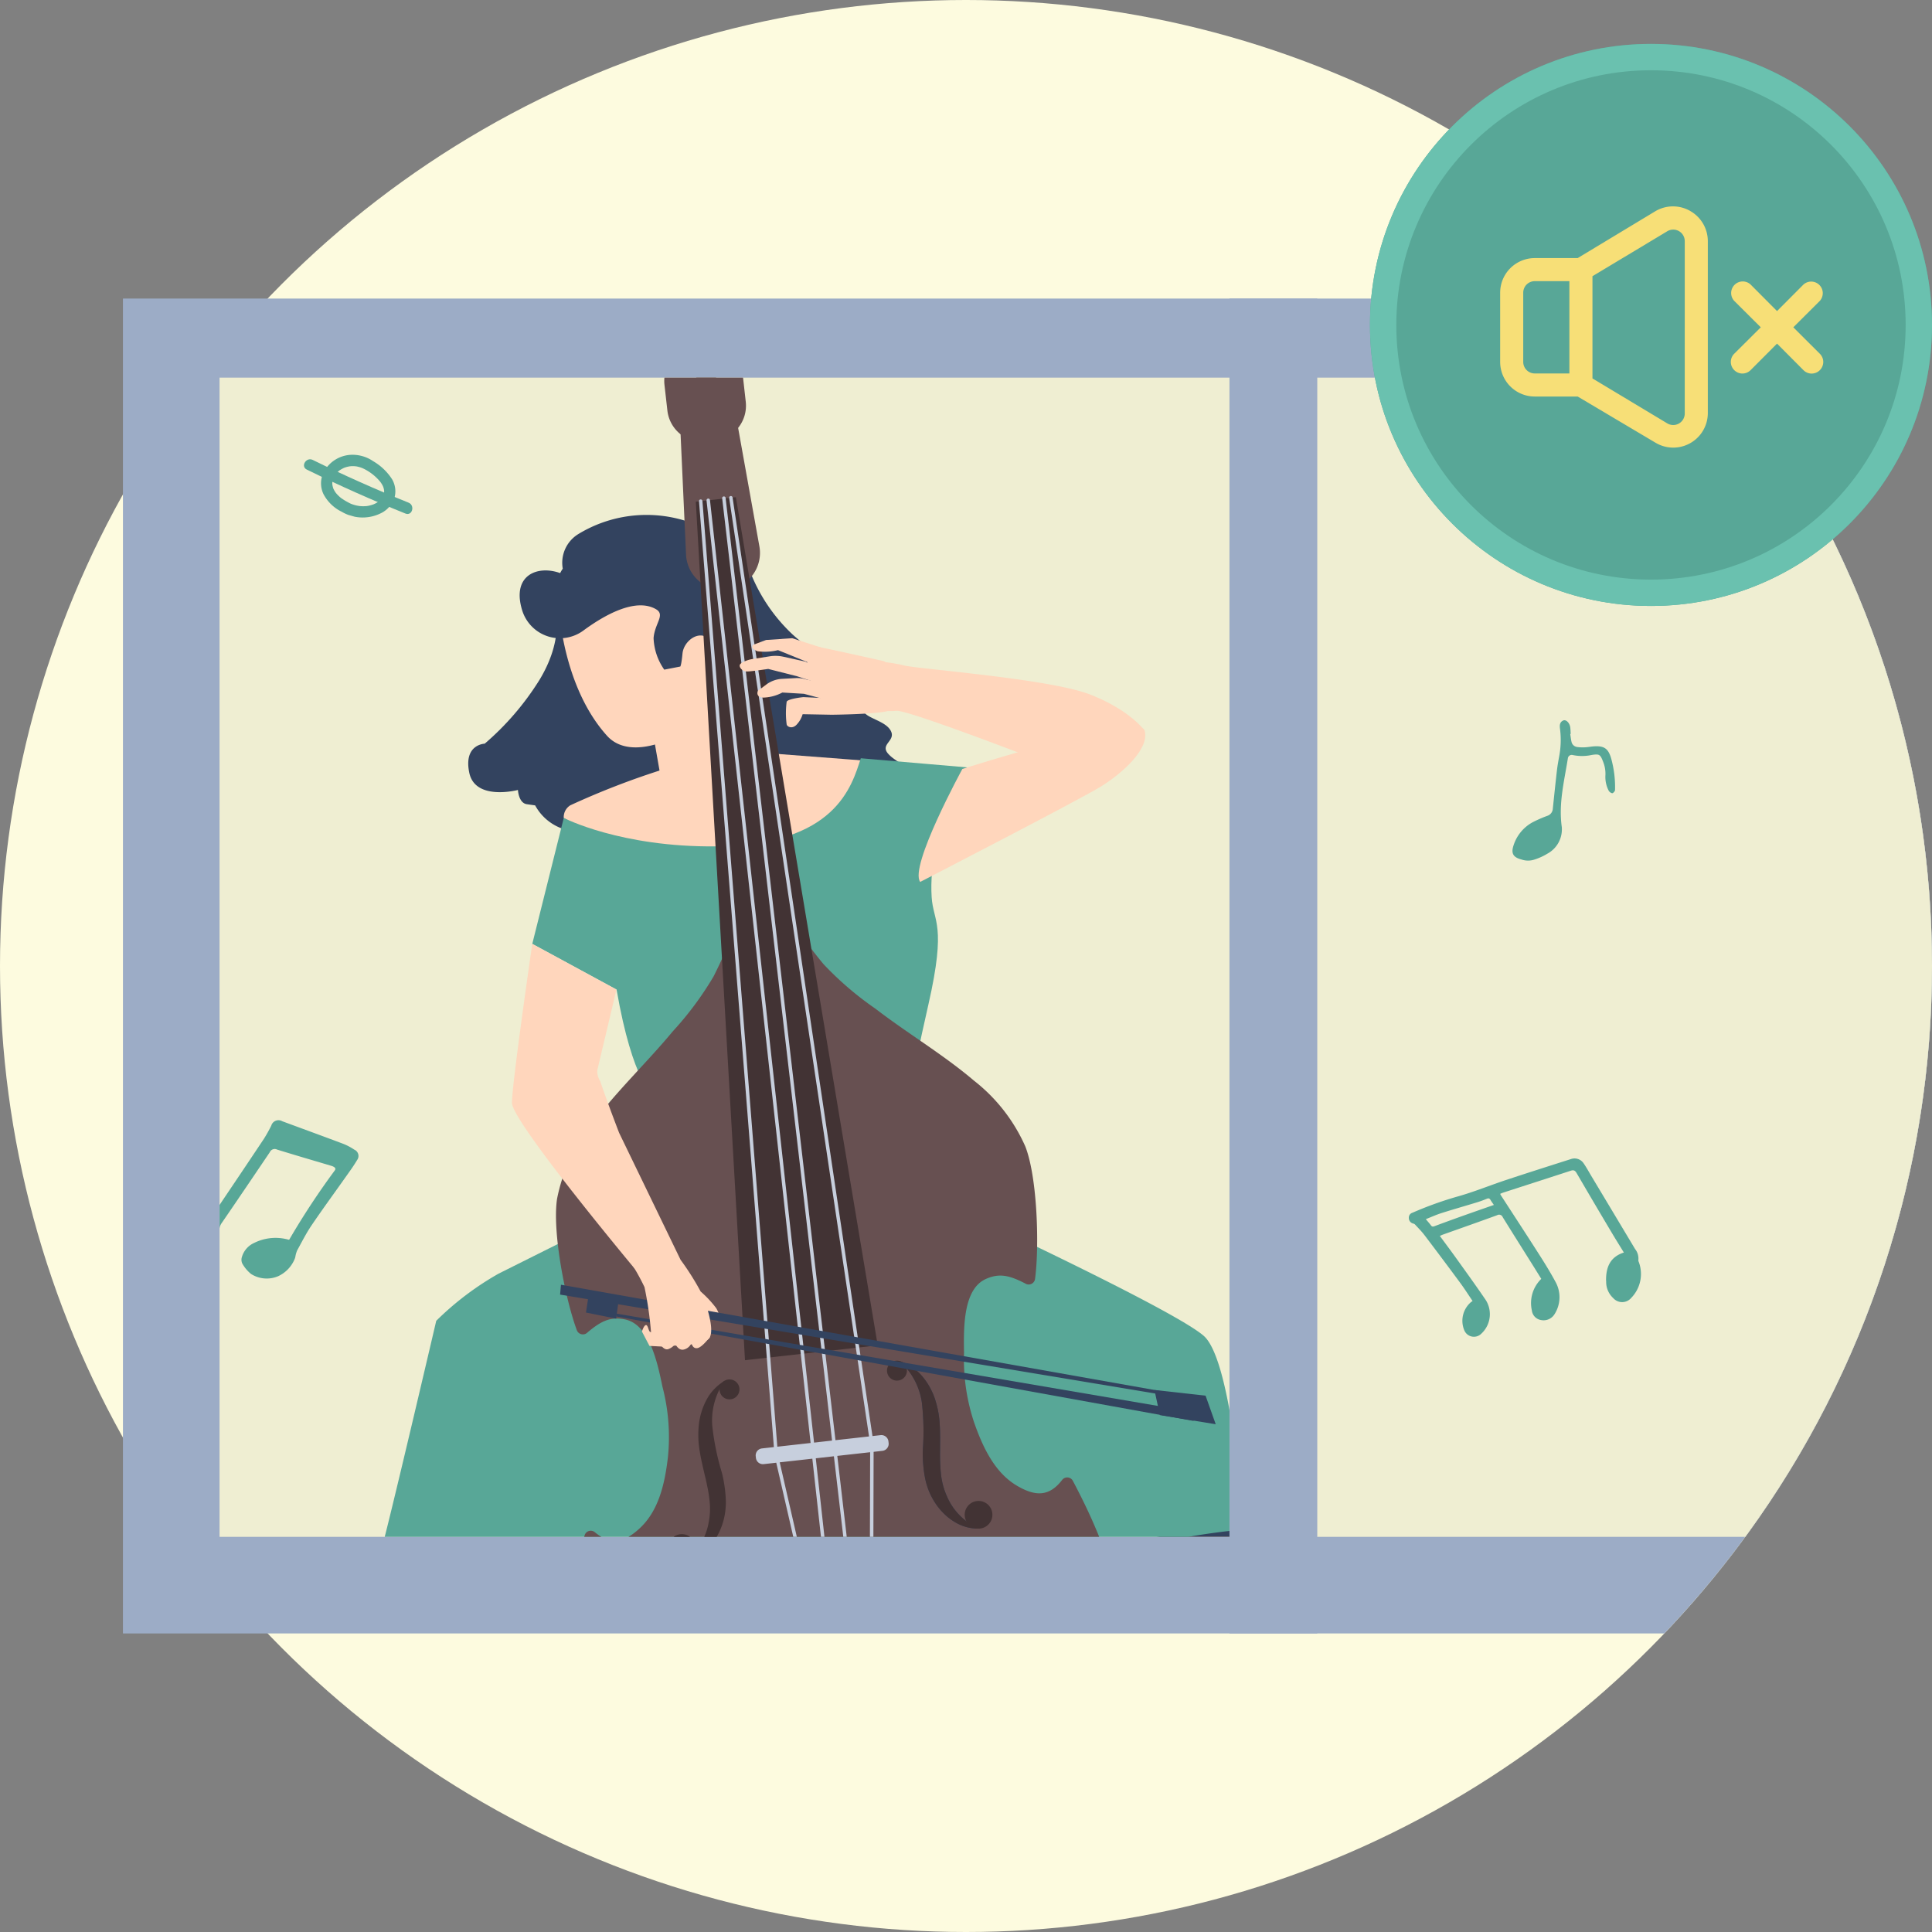 <svg xmlns="http://www.w3.org/2000/svg" xmlns:xlink="http://www.w3.org/1999/xlink" width="220" height="220" viewBox="0 0 220 220">
  <rect x="0" y="0" width="220" height="220" fill="#808080" stroke="none"/>
  <defs>
    <clipPath id="clip-path">
      <rect id="長方形_93191" data-name="長方形 93191" width="220" height="220" transform="translate(25.904 -0.602)" fill="#e4e4e4"/>
    </clipPath>
    <clipPath id="clip-path-2">
      <path id="パス_12284" data-name="パス 12284" d="M110,0a110,110,0,0,1,0,220H0V0Z" transform="translate(24.904 -1.602)" fill="#e4e4e4"/>
    </clipPath>
    <clipPath id="clip-path-3">
      <rect id="長方形_93233" data-name="長方形 93233" width="240" height="132" transform="translate(0 159.113)" fill="none"/>
    </clipPath>
    <clipPath id="clip-path-4">
      <rect id="長方形_93237" data-name="長方形 93237" width="13.261" height="6.872" fill="#58a797"/>
    </clipPath>
  </defs>
  <g id="img" transform="translate(-25.904 0.602)" clip-path="url(#clip-path)">
    <circle id="楕円形_118" data-name="楕円形 118" cx="110" cy="110" r="110" transform="translate(25.904 -0.602)" fill="#fdfbdf"/>
    <g id="グループ_22" data-name="グループ 22" transform="translate(1 1)" clip-path="url(#clip-path-2)">
      <g id="グループ_41520" data-name="グループ 41520" transform="translate(49.904 -117.715)">
        <rect id="長方形_93235" data-name="長方形 93235" width="260" height="152" transform="translate(-11 150.113)" fill="#9cacc6"/>
        <rect id="長方形_93234" data-name="長方形 93234" width="240" height="132" transform="translate(0 159.113)" fill="#efeed2"/>
        <g id="グループ_41518" data-name="グループ 41518" clip-path="url(#clip-path-3)">
          <path id="パス_12289" data-name="パス 12289" d="M20.7,14.351c-.014.081-.029.162-.042.243a2.488,2.488,0,0,0,.45,1.866,1.354,1.354,0,0,0,2.024.373,3.9,3.9,0,0,0,1.622-3.843.439.439,0,0,1-.012-.207,1.743,1.743,0,0,0-.122-1.329Q22.967,6.888,21.31,2.326c-.191-.529-.359-1.068-.586-1.581A1.243,1.243,0,0,0,19.386.01c-2.57.3-5.141.6-7.707.93-1.9.245-3.795.627-5.7.785A40.63,40.63,0,0,0,.53,2.562a.577.577,0,0,0-.52.492.646.646,0,0,0,.358.732.453.453,0,0,1,.184.144c.282.459.588.908.825,1.389q1.5,3.046,2.957,6.111c.355.748.658,1.521.994,2.306-.066.029-.129.053-.19.082a2.8,2.8,0,0,0-1.375,3.007,1.186,1.186,0,0,0,1.846.743,3.016,3.016,0,0,0,1.123-3.86C5.99,11.986,5.2,10.284,4.417,8.578c-.428-.935-.878-1.86-1.336-2.827.141-.032.25-.063.361-.08,2.164-.328,4.331-.645,6.492-.991a.441.441,0,0,1,.583.34c.765,2.018,1.549,4.029,2.325,6.042.218.566.432,1.135.645,1.693a3.84,3.84,0,0,0-1.739,3.33,1.247,1.247,0,0,0,.791,1.256,1.467,1.467,0,0,0,1.682-.372,3.589,3.589,0,0,0,.811-3.507c-.378-1.219-.831-2.416-1.3-3.6-.976-2.475-1.984-4.938-2.976-7.407a.289.289,0,0,1,.005-.106c.132-.024.258-.054.384-.069,2.662-.323,5.324-.64,7.984-.973.346-.043.491.063.606.391q1.321,3.786,2.68,7.56c.276.771.573,1.535.876,2.346-1.658.195-2.331,1.285-2.6,2.75M6.051,4.011q-1.682.256-3.362.535c-.172.029-.283.014-.366-.159-.126-.261-.276-.509-.444-.815.646-.119,1.258-.267,1.879-.339,1.382-.161,2.77-.278,4.154-.424A11.758,11.758,0,0,0,9.125,2.62c.217-.046.328,0,.4.209.064.185.152.362.268.632-1.288.189-2.516.364-3.74.55" transform="translate(134.835 251.793) rotate(-11)" fill="#58a797"/>
          <path id="パス_12287" data-name="パス 12287" d="M11.94,91.92c-.085.054-.172.1-.256.16a5.458,5.458,0,0,0-2.2,2.93,2.523,2.523,0,0,0,.165,2.048,1.048,1.048,0,0,0,.551.52,4.121,4.121,0,0,0,1.584.121,3.328,3.328,0,0,0,2.328-2.033,3.718,3.718,0,0,0-.139-2.811,1,1,0,0,0-.122-.189,3.122,3.122,0,0,1-.345-.615c-.322-1.046-.687-2.086-.911-3.154-.458-2.181-.833-4.378-1.249-6.567-.147-.778-.279-1.562-.49-2.323a.78.78,0,0,0-1.076-.6,6.631,6.631,0,0,0-1.323.43c-2.238,1.059-4.465,2.143-6.7,3.218A.854.854,0,0,0,1.242,84.3a16.67,16.67,0,0,1,.5,1.662c.7,3.2,1.377,6.4,2.06,9.6.029.132.04.268.055.38-.518.191-1.012.341-1.481.551a3.708,3.708,0,0,0-2.238,4.4,2.026,2.026,0,0,0,2.993,1.352A5.838,5.838,0,0,0,5.9,98.486a2.3,2.3,0,0,0-.418-1.931,1.362,1.362,0,0,1-.195-.519c-.54-2.665-1.421-6.847-1.984-9.507a.61.61,0,0,1,.367-.81c1.839-1.008,3.662-2.049,5.489-3.08.226-.127.7-.408.777.006a86.432,86.432,0,0,0,2.062,9.208c-.038.05-.043.063-.053.068" transform="matrix(0.695, 0.719, -0.719, 0.695, 65.641, 184.806)" fill="#58a797"/>
          <g id="グループ_41524" data-name="グループ 41524" transform="translate(10.375 166.366) rotate(16)">
            <g id="グループ_41523" data-name="グループ 41523" transform="translate(0 0)" clip-path="url(#clip-path-4)">
              <path id="パス_12290" data-name="パス 12290" d="M.466,4.676Q6.521,5.76,12.645,6.392c.825.085.819-1.205,0-1.29Q6.7,4.488.809,3.432C0,3.287-.351,4.53.466,4.676" transform="translate(0 -1.46)" fill="#58a797"/>
              <path id="パス_12291" data-name="パス 12291" d="M7.727,5.5a6.517,6.517,0,0,1-.666-.178,2.327,2.327,0,0,1-.467-.187,3.744,3.744,0,0,1-.424-.245c-.036-.024-.07-.049-.1-.074-.083-.058.111.1-.007-.005-.059-.053-.12-.1-.178-.159s-.105-.109-.156-.166c-.122-.134.033.063-.048-.059a3.714,3.714,0,0,1-.216-.381c.061.123.017.041-.008-.033s-.039-.126-.054-.19-.038-.273-.018-.06c-.006-.065-.013-.129-.015-.194s0-.13,0-.195c0-.035.023-.222.007-.108s.015-.076.022-.107c.015-.07.034-.14.056-.21s.041-.112.059-.169c.04-.127-.06.093-.011.025a.658.658,0,0,0,.042-.091,2.879,2.879,0,0,1,.206-.352c.015-.022.033-.045.047-.068.077-.122-.1.107,0,0,.037-.042.072-.086.109-.127a3.976,3.976,0,0,1,.32-.309c.112-.1-.092.059.057-.044.06-.041.12-.083.181-.121a4.05,4.05,0,0,1,.391-.207c-.161.077.033-.011.076-.027.064-.023.13-.044.2-.063s.15-.04.225-.056c.057-.012.276-.042.108-.023a3.725,3.725,0,0,1,.487-.025q.1,0,.2.01.077.006.153.015c-.115-.013-.029,0,.036.008a5.674,5.674,0,0,1,2.256.9l.092.066c-.1-.069-.019-.016,0,0,.067.056.134.113.2.173s.115.119.171.179c.022.023.041.049.061.073-.106-.122-.009-.011.01.017.041.061.081.123.117.187.017.032.1.206.061.113s.029.084.038.115c.022.07.035.142.052.213.034.14,0-.128,0,.042,0,.065.005.128,0,.194,0,.032-.025.223-.006.107s-.024.1-.034.143c-.017.064-.038.125-.058.187-.049.152.037-.056-.011.03-.07.126-.134.25-.214.371-.019.029-.041.056-.061.085.054-.077.053-.064,0,0s-.1.108-.145.159-.126.123-.192.181c-.022.019-.046.038-.068.058-.1.095.095-.064-.012.01a4.538,4.538,0,0,1-.43.273c-.077.042-.156.079-.235.117-.034.017-.141.056,0,0l-.137.052a4.05,4.05,0,0,1-.528.152c-.084.018-.168.032-.252.046.165-.029-.144.013-.192.015a4.261,4.261,0,0,1-.593,0l-.11-.01c-.181-.013.131.025-.05-.006-.113-.019-.225-.04-.336-.066a.645.645,0,1,0-.343,1.244A4.666,4.666,0,0,0,11.85,5.509a3.045,3.045,0,0,0,.838-1.917,2.735,2.735,0,0,0-.859-2.008A6.381,6.381,0,0,0,9.207.214,4.165,4.165,0,0,0,6.783.149,3.7,3.7,0,0,0,4.1,3.178a2.859,2.859,0,0,0,.688,2.184,4.643,4.643,0,0,0,2.6,1.38.661.661,0,0,0,.793-.451A.652.652,0,0,0,7.727,5.5" transform="translate(-1.74 0)" fill="#58a797"/>
            </g>
          </g>
          <path id="パス_12288" data-name="パス 12288" d="M403.982,1.652c0,.3-.02.607.005.908a.749.749,0,0,0,.534.679,4.513,4.513,0,0,0,.892.177c.364.039.735.02,1.1.059,1.079.117,1.487.511,1.633,1.628a12.122,12.122,0,0,1-.125,3.656c-.022.128-.262.323-.372.305a.606.606,0,0,1-.356-.363,3.382,3.382,0,0,1-.081-1.812,3.665,3.665,0,0,0-.01-1.453c-.2-.939-.261-1.034-1.168-1.04a5.154,5.154,0,0,1-2.156-.333.44.44,0,0,0-.594.282c-.809,2.49-1.864,4.916-1.908,7.6a3.147,3.147,0,0,1-2.1,2.765,6.7,6.7,0,0,1-1.586.435,2.28,2.28,0,0,1-1.421-.24c-.887-.387-1.1-.861-.647-1.731a4.572,4.572,0,0,1,2.551-2.259,14.685,14.685,0,0,1,1.769-.463.908.908,0,0,0,.749-.7c.378-1.418.756-2.836,1.15-4.249.147-.529.332-1.048.512-1.566a9.95,9.95,0,0,0,.571-3.049c.009-.357.065-.758.511-.877.338-.089.683.386.667.913-.008.244-.043.487-.066.73h-.054" transform="translate(-245.462 261.256) rotate(-9)" fill="#58a797"/>
          <g id="グループ_68045" data-name="グループ 68045" transform="translate(-70.285 148.369)">
            <path id="パス_15407" data-name="パス 15407" d="M61.447,17.944s.743,3.041-1.892,7.367a31.442,31.442,0,0,1-6.218,7.232s-2.434.068-1.757,3.312,5.541,1.96,5.541,1.96.068,1.486,1.014,1.621l.946.135a5.677,5.677,0,0,0,5,2.974C67.8,42.68,73,38.49,73,38.49l1.553-6.557Z" transform="translate(47.143 19.884)" fill="#33435f"/>
            <path id="パス_15408" data-name="パス 15408" d="M67.935,15.624A19.492,19.492,0,0,0,72.8,22.856a19.834,19.834,0,0,0,7.164,4.19,2.262,2.262,0,0,1,1.149,3.784c-1.149,1.42,1.892,1.556,2.773,2.84s-1.217,1.621-.2,2.77,2.906,1.418,2.028,2.974-9.192,2.567-13.179.607-7.909-12.637-7.909-12.637Z" transform="translate(62.737 17.135)" fill="#33435f"/>
            <path id="パス_15409" data-name="パス 15409" d="M56.618,18.486a5,5,0,0,0-.472,2.047c-.048,2.967.835,11.328,5.569,16.574,3.277,3.629,10.944-1.057,12.762-3.812s-1.127-15.6-2.006-17.6c-.841-1.923-12.027-5.294-15.853,2.794" transform="translate(52.691 14.419)" fill="#ffd6bc"/>
            <path id="パス_15410" data-name="パス 15410" d="M61.06,26.078l1.293,7.374,10.889-3.124-2.047-8.25Z" transform="translate(58.515 24.781)" fill="#ffd6bc"/>
            <path id="パス_15411" data-name="パス 15411" d="M56.442,32.575a1.582,1.582,0,0,1,.752-1.446,89.938,89.938,0,0,1,10.813-4.162c1.5-.288,9.886-1.907,9.886-1.907l13.935,1.068S92.579,32,80.553,35.985s-24.112-3.41-24.112-3.41" transform="translate(53.038 28.313)" fill="#ffd6bc"/>
            <path id="パス_15412" data-name="パス 15412" d="M81.661,28.041a3.159,3.159,0,0,0-.129-.537c-.074-2.949-.548-6.668-2.22-9.229A10.391,10.391,0,0,0,73,13.44l.063-.055a14.934,14.934,0,0,0-12.3,1.529,3.831,3.831,0,0,0-1.715,3.909c-.022.035-.048.068-.07.1-.083.131-.157.267-.229.4-2.537-.92-5.5.2-4.357,4.123.024.085.05.17.079.253a4.5,4.5,0,0,0,6.941,2.154c2.309-1.7,5.884-3.762,8.23-2.43,1.132.642-.118,1.6-.253,3.295a6.677,6.677,0,0,0,1.217,3.6l1.824-.354s.12-.1.253-1.488,1.827-2.738,3.043-1.656a2.066,2.066,0,0,1,.675,1.724,3.886,3.886,0,0,1-.878,1.892,41.717,41.717,0,0,0,3.244,4.8c1.064,1.114,1.064.658,1.064.658a24.646,24.646,0,0,0,1.372-3.708l.131.007s.042-.321.085-.878a9.434,9.434,0,0,0,.236-3.277" transform="translate(50.32 13.68)" fill="#33435f"/>
            <path id="パス_15413" data-name="パス 15413" d="M100.275,41.174c.179,2.895,1.735,3.035-.376,12.287-1.084,4.748-1.735,8.095-1.735,8.095l-29.6,2.2S66.249,62.365,64.4,51.727l-.015-.009-9.585-5.2,3.585-14.339s6.474,3.354,17.347,3.238c13.616-.144,15.438-6.823,16.478-10.033l12.143,1.042s-4.54,7.313-4.077,14.743" transform="translate(51.097 28.704)" fill="#58a797"/>
            <path id="パス_15414" data-name="パス 15414" d="M111.906,109.95a24.8,24.8,0,0,1-5.9.955c-3.238.116-9.513-3.413-9.628-5.261a65.133,65.133,0,0,0-4.741-20.817A137.189,137.189,0,0,1,86.861,70.8c-.631-2.29-.887-3.548-.887-3.548l12.141-1.966s.133,1.5.365,3.9c.854,8.938,3.033,30.373,4.492,33.109,1.851,3.469,8.934,7.662,8.934,7.662" transform="translate(88.034 75.973)" fill="#ffd6bc"/>
            <path id="パス_15415" data-name="パス 15415" d="M98.48,69.178,86.861,70.8c-.631-2.287-.887-3.548-.887-3.548l12.141-1.964s.135,1.5.365,3.893" transform="translate(88.034 75.974)" fill="#33435f"/>
            <path id="パス_15416" data-name="パス 15416" d="M61.686,68.1,56.6,107.65h1.851l7.4-40.937Z" transform="translate(53.229 77.666)" fill="#33435f"/>
            <path id="パス_15417" data-name="パス 15417" d="M84.367,68.1l5.088,39.549H87.6L80.2,66.714Z" transform="translate(81.199 77.666)" fill="#33435f"/>
            <path id="パス_15418" data-name="パス 15418" d="M69.14,69.038a.724.724,0,0,1-.026.092c-.334.953-.942,2.687-1.669,4.68-1.04,2.853-2.329,6.238-3.419,8.619a43.089,43.089,0,0,0-3.817,12.488c-.463,4.048.232,5.783.232,5.783s-10.175,3.585-14.455,3.006-4.048-2.2-4.048-2.2A15.25,15.25,0,0,0,51.421,95.5c2.871-3.885,5.062-16.644,6.037-23.249.36-2.443.555-4.042.555-4.042.365-.551,1.693-.889,3.31-1.025,3.426-.288,8.154.343,7.817,1.857" transform="translate(35.856 78.139)" fill="#ffd6bc"/>
            <path id="パス_15419" data-name="パス 15419" d="M60.722,69a.726.726,0,0,1-.026.092c-.334.953-.942,2.687-1.669,4.68-5.071.47-8.178-.518-9.987-1.562.36-2.443.555-4.042.555-4.042.365-.551,1.693-.889,3.31-1.025Z" transform="translate(44.274 78.176)" fill="#33435f"/>
            <path id="パス_15420" data-name="パス 15420" d="M76.251,48.593,60.293,56.572a33.7,33.7,0,0,0-7.112,5.377S47.63,85.713,46.935,87.968A18.173,18.173,0,0,0,61.16,93.347c8.846-.695,9.714-3.124,17.173-2.257s13.876,4.164,23.417,3.124,12.488-4.164,17.693-3.817,5.552,1.735,10.234-1.04,15.438-3.644,15.438-3.644S143.9,66.633,140.6,63.684,113.023,49.46,113.023,49.46Z" transform="translate(41.78 56.197)" fill="#58a797"/>
            <path id="パス_15421" data-name="パス 15421" d="M46.01,83.3s.463,1.374,4.062,1.719,14.442-2.528,14.442-2.528a18.585,18.585,0,0,1,.476,2.788c.173,1.693.173,3.3.173,3.3l-5.94.476-.26-1.171s-.347.347-4.6,1.735-13.919.695-15.091,0-.78-2.991-.347-3.6S44.16,83.527,46.01,83.3" transform="translate(31.785 96.355)" fill="#33435f"/>
            <path id="パス_15422" data-name="パス 15422" d="M93.963,91.835l-3.7-.347a21.941,21.941,0,0,1,.116-5.088,23.975,23.975,0,0,1,.867-3.41S93.559,86.631,96.8,87.9s9.539.695,9.539.695,4.453,1.331,5.032,1.907a3.469,3.469,0,0,1,.752,1.619s.116.175-1.04.867-7.75.347-8.038.347S95.929,90.852,95,90.852a1.091,1.091,0,0,0-1.04.983" transform="translate(92.997 96.95)" fill="#33435f"/>
            <path id="パス_15423" data-name="パス 15423" d="M63.237,25.8,62.459,8.673a3.076,3.076,0,0,1,6.1-.684l3.03,16.88a4.212,4.212,0,1,1-8.353.935" transform="translate(60.169 5.089)" fill="#675051"/>
            <path id="パス_15424" data-name="パス 15424" d="M79.675,34.327a23.217,23.217,0,0,0-3.38.441,52.97,52.97,0,0,1-2.318,5.27,36.93,36.93,0,0,1-4.636,6.242c-2.96,3.572-6.362,6.775-9.146,10.487a19.518,19.518,0,0,0-4.038,8.589c-.575,3.8.983,11.6,2.266,15a.733.733,0,0,0,1.208.208c1.516-1.267,2.582-1.822,4.276-1.468,2.764.577,3.677,4.883,4.249,7.647a22.684,22.684,0,0,1,.627,8.014c-.341,2.928-1.009,6.037-3.153,8.06-1.837,1.735-3.362,2.014-5.193.489a.726.726,0,0,0-1.149.391c-1.492,5.536-2.515,11.274-1.829,16.952.741,6.128,3.734,12.233,8.971,15.5,4.529,2.829,10.107,3.253,15.436,3.6a48.383,48.383,0,0,0,9.563-.419,48.528,48.528,0,0,0,9.417-1.7c5.121-1.516,10.467-3.161,14.26-6.924,4.385-4.346,5.954-10.959,5.32-17.1-.588-5.689-2.851-11.06-5.532-16.128a.726.726,0,0,0-1.208-.127c-1.449,1.892-3,1.955-5.171.671-2.537-1.5-3.878-4.385-4.857-7.164A22.674,22.674,0,0,1,102.5,82.9c-.052-2.823-.114-7.223,2.454-8.4,1.571-.719,2.735-.413,4.494.487a.732.732,0,0,0,1.132-.47c.5-3.6.295-11.549-1.106-15.13a19.529,19.529,0,0,0-5.838-7.481C100.1,48.9,96.074,46.529,92.4,43.7a36.769,36.769,0,0,1-5.9-5.062,52.32,52.32,0,0,1-3.428-4.625,23.045,23.045,0,0,0-3.393.317" transform="translate(52.562 38.897)" fill="#675051"/>
            <path id="パス_15425" data-name="パス 15425" d="M68.923,110.051l-5.6-97.759,4.562-.511,16.152,96.58Z" transform="translate(61.195 12.581)" fill="#423334"/>
            <path id="パス_15426" data-name="パス 15426" d="M80.872,62.457,67.357,63.969a.8.8,0,0,1-.887-.708l-.022-.192a.8.8,0,0,1,.71-.887l13.513-1.514a.809.809,0,0,1,.889.71l.022.192a.806.806,0,0,1-.71.887" transform="translate(64.893 70.497)" fill="#c7cfdd"/>
            <path id="パス_15427" data-name="パス 15427" d="M77.035,68.438l-7.372.826a1.177,1.177,0,0,0-1.1,1.411c1.315,4.914,6.013,22.969,6.032,30.389,0,.537,1.223.664,2.416.518,1.2-.122,2.36-.516,2.242-1.04-1.621-7.24-1.031-25.886-.835-30.97a1.18,1.18,0,0,0-1.385-1.134" transform="translate(67.365 79.699)" fill="#423334"/>
            <path id="パス_15428" data-name="パス 15428" d="M76.4,138.587a.2.2,0,0,1-.249-.144l-4.066-17.714-8.6-108.622a.194.194,0,0,1,.179-.21.2.2,0,0,1,.212.179l8.6,108.594,4.062,17.686a.2.2,0,0,1-.135.232" transform="translate(61.396 12.717)" fill="#c7cfdd"/>
            <path id="パス_15429" data-name="パス 15429" d="M81.326,138.036a.277.277,0,0,1-.057.009.2.2,0,0,1-.2-.2l.048-18.173L65.063,11.944a.192.192,0,0,1,.162-.223.2.2,0,0,1,.225.166L81.512,119.644l-.048,18.2a.2.2,0,0,1-.138.188" transform="translate(63.255 12.508)" fill="#c7cfdd"/>
            <path id="パス_15430" data-name="パス 15430" d="M78.065,138.4l-.035.007a.2.2,0,0,1-.218-.173L63.882,12.069a.2.2,0,0,1,.175-.216.2.2,0,0,1,.216.175L78.205,138.192a.2.2,0,0,1-.14.21" transform="translate(61.858 12.665)" fill="#c7cfdd"/>
            <path id="パス_15431" data-name="パス 15431" d="M79.653,138.224l-.035.007a.193.193,0,0,1-.216-.173L64.7,11.979a.2.2,0,1,1,.389-.044l14.7,126.077a.2.2,0,0,1-.138.212" transform="translate(62.827 12.556)" fill="#c7cfdd"/>
            <path id="パス_15432" data-name="パス 15432" d="M67.329,57.831a7.84,7.84,0,0,0-1.418,5.13,28.97,28.97,0,0,0,1.1,5.359,15.385,15.385,0,0,1,.439,2.974,7.983,7.983,0,0,1-.081,1.573,7.418,7.418,0,0,1-.387,1.527,7.072,7.072,0,0,1-.682,1.4,6.491,6.491,0,0,1-.966,1.213,5.12,5.12,0,0,1-2.62,1.414A6.948,6.948,0,0,0,65.5,73.968a7.88,7.88,0,0,0,.149-1.272,8.458,8.458,0,0,0-.055-1.278c-.046-.433-.111-.87-.2-1.311s-.179-.885-.291-1.339c-.208-.9-.444-1.84-.605-2.818a11.066,11.066,0,0,1-.122-3.046,7.836,7.836,0,0,1,.894-2.934,5.527,5.527,0,0,1,2.065-2.139" transform="translate(60.481 67.142)" fill="#423334"/>
            <path id="パス_15433" data-name="パス 15433" d="M66.812,58.7a1.135,1.135,0,1,1-1.315-.92,1.135,1.135,0,0,1,1.315.92" transform="translate(62.661 67.058)" fill="#423334"/>
            <path id="パス_15434" data-name="パス 15434" d="M65,67.126a1.576,1.576,0,1,1-1.826-1.276A1.574,1.574,0,0,1,65,67.126" transform="translate(59.478 76.615)" fill="#423334"/>
            <path id="パス_15435" data-name="パス 15435" d="M73.95,56.81a5.552,5.552,0,0,1,2.486,1.63A7.829,7.829,0,0,1,77.957,61.1a11.129,11.129,0,0,1,.553,3c.059.992.037,1.955.035,2.886-.009.465-.007.92.011,1.368s.044.894.094,1.326a8.316,8.316,0,0,0,.229,1.258,8.08,8.08,0,0,0,.424,1.206A6.934,6.934,0,0,0,83,75.875a5.1,5.1,0,0,1-2.866-.8,6.366,6.366,0,0,1-1.21-.968,7.1,7.1,0,0,1-.977-1.217,7.517,7.517,0,0,1-.714-1.4,8.111,8.111,0,0,1-.426-1.516,15.309,15.309,0,0,1-.229-3,28.993,28.993,0,0,0-.109-5.475A7.844,7.844,0,0,0,73.95,56.81" transform="translate(73.788 65.932)" fill="#33435f"/>
            <path id="パス_15436" data-name="パス 15436" d="M73.95,56.81a5.552,5.552,0,0,1,2.486,1.63A7.829,7.829,0,0,1,77.957,61.1a11.129,11.129,0,0,1,.553,3c.059.992.037,1.955.035,2.886-.009.465-.007.92.011,1.368s.044.894.094,1.326a8.316,8.316,0,0,0,.229,1.258,8.08,8.08,0,0,0,.424,1.206A6.934,6.934,0,0,0,83,75.875a5.1,5.1,0,0,1-2.866-.8,6.366,6.366,0,0,1-1.21-.968,7.1,7.1,0,0,1-.977-1.217,7.517,7.517,0,0,1-.714-1.4,8.111,8.111,0,0,1-.426-1.516,15.309,15.309,0,0,1-.229-3,28.993,28.993,0,0,0-.109-5.475A7.844,7.844,0,0,0,73.95,56.81" transform="translate(73.788 65.932)" fill="#423334"/>
            <path id="パス_15437" data-name="パス 15437" d="M73.288,57.97a1.135,1.135,0,1,0,1.081-1.184,1.136,1.136,0,0,0-1.081,1.184" transform="translate(73.002 65.902)" fill="#423334"/>
            <path id="パス_15438" data-name="パス 15438" d="M77.339,65.744a1.576,1.576,0,1,0,1.5-1.647,1.574,1.574,0,0,0-1.5,1.647" transform="translate(77.801 74.564)" fill="#423334"/>
            <path id="パス_15439" data-name="パス 15439" d="M67.419,14.767l-.955.107a4.022,4.022,0,0,1-4.431-3.539L61.7,8.4a4.022,4.022,0,0,1,3.539-4.431l.955-.107A4.019,4.019,0,0,1,70.628,7.4l.33,2.939a4.022,4.022,0,0,1-3.539,4.431" transform="translate(59.249 3.165)" fill="#675051"/>
            <path id="パス_15440" data-name="パス 15440" d="M73.564,92.858l-.035.007a.2.2,0,0,1-.216-.173l-1.1-9.773a.2.2,0,1,1,.391-.044l1.1,9.773a.194.194,0,0,1-.138.21" transform="translate(71.727 96.607)" fill="#423334"/>
            <path id="パス_15441" data-name="パス 15441" d="M75.116,41.4S93.271,32.035,95.7,30.532s5.552-4.28,4.973-6.36-20.756,4.365-20.756,4.365-6.1,11.158-4.8,12.864" transform="translate(74.954 26.771)" fill="#ffd6bc"/>
            <path id="パス_15442" data-name="パス 15442" d="M72.561,25.757a8.347,8.347,0,0,0,2.718.232c1.156-.175,15.842,5.493,16.13,5.608s12.143-3.354,12.143-3.354-1.619-2.314-6.187-4.105-19.065-2.862-21.1-3.295a19.425,19.425,0,0,0-3.758-.522Z" transform="translate(72.075 22.7)" fill="#ffd6bc"/>
            <path id="パス_15443" data-name="パス 15443" d="M72.936,71.026l-4.625,1.735s-14.571-17.4-14.571-19.6,2.312-18.1,2.312-18.1l9.585,5.2-2.183,9.2a2.128,2.128,0,0,0,.336,1.23s.531,1.66,2.15,5.882Z" transform="translate(49.843 40.165)" fill="#ffd6bc"/>
            <path id="パス_15444" data-name="パス 15444" d="M77.768,21.286s-6.806-1.529-8.165-1.763a1.688,1.688,0,0,0-.218-.028c-.406,0-.463,2.486.52,4.509a26.632,26.632,0,0,0,1.966,3.41s5.565-.044,6.72-.5.507-5.392-.824-5.624" transform="translate(68.052 21.72)" fill="#ffd6bc"/>
            <path id="パス_15445" data-name="パス 15445" d="M74.312,20.257l-3.5-1.127-2.978.2-1.392.522a.274.274,0,0,0-.153.374c.07.153.284.258.553.385a6.272,6.272,0,0,0,2.351-.125l4.374,1.783Z" transform="translate(64.684 21.289)" fill="#ffd6bc"/>
            <path id="パス_15446" data-name="パス 15446" d="M74.221,21.814l-2.229-.468a3.121,3.121,0,0,0-1.1-.135l-1.562.085a3.3,3.3,0,0,0-1.794.655l-.937.7s-.347.666.548.782a4.9,4.9,0,0,0,2.226-.579L71.831,23l2.563.682Z" transform="translate(64.999 23.749)" fill="#ffd6bc"/>
            <path id="パス_15447" data-name="パス 15447" d="M73.138,22.344,70.016,22.2s-1.735.173-1.907.52a9.692,9.692,0,0,0,0,2.6c.057.26.673.579,1.2-.059a2.878,2.878,0,0,0,.616-1.116l3.247.061Z" transform="translate(66.757 24.926)" fill="#ffd6bc"/>
            <path id="パス_15448" data-name="パス 15448" d="M73.075,20.7l-2.5-.553a4.151,4.151,0,0,0-1.549-.044l-1.973.31a3.689,3.689,0,0,0-.926.28c-.247.116-.487.264-.513.413-.057.317.347.723.839.723s2.4-.291,2.4-.291l3.3.839,2.6.865.435-1.5Z" transform="translate(63.907 22.378)" fill="#ffd6bc"/>
            <path id="パス_15449" data-name="パス 15449" d="M63.564,53.172a12.355,12.355,0,0,1,1.8,1.92,4.654,4.654,0,0,1,.409.942l-1.593.039Z" transform="translate(61.483 61.622)" fill="#ffd6bc"/>
            <path id="パス_15450" data-name="パス 15450" d="M129.664,66.152,56.248,53.95l.1-1.123,73.375,13.011Z" transform="translate(52.815 61.213)" fill="#33435f"/>
            <path id="パス_15451" data-name="パス 15451" d="M57.96,53.19,57.6,55.563l3.435.695.341-2.489Z" transform="translate(54.411 61.643)" fill="#33435f"/>
            <path id="パス_15452" data-name="パス 15452" d="M87.226,58.311l.618,2.862,6.36,1.04L93.048,58.96Z" transform="translate(89.517 67.711)" fill="#33435f"/>
            <path id="パス_15453" data-name="パス 15453" d="M125.007,66.564,59.179,54.65l.057-.315L121.219,64.9Z" transform="translate(56.287 63.001)" fill="#33435f"/>
            <path id="パス_15454" data-name="パス 15454" d="M60.012,52.26A26.841,26.841,0,0,1,61.4,54.8a40.381,40.381,0,0,1,.811,6.131c-.059.867,6.013.636,6.592-.347s-.291-3.469-.638-4.568A30.016,30.016,0,0,0,65.5,51.681s-4.568-.953-5.493.579" transform="translate(57.274 59.508)" fill="#ffd6bc"/>
            <path id="パス_15455" data-name="パス 15455" d="M62.968,57.383,61.373,57.3l-.859-1.636s.205-.695.45-.736.286.695.492.778a7.7,7.7,0,0,0,.776.2s.562.4.492.778c-.042.221.461.758.245.693" transform="translate(57.869 63.705)" fill="#ffd6bc"/>
            <path id="パス_15456" data-name="パス 15456" d="M61.431,56.265s.45.859.981.695a1.627,1.627,0,0,0,.817-.614s.328.819.981.655a1.262,1.262,0,0,0,.859-.736s.122.695.695.572,1.431-1.309,1.431-1.309-4.863.328-5.764.736" transform="translate(58.955 64.415)" fill="#ffd6bc"/>
          </g>
        </g>
        <rect id="長方形_93236" data-name="長方形 93236" width="10" height="152" transform="translate(115 150.113)" fill="#9cacc6"/>
      </g>
    </g>
    <g id="mute" transform="translate(81.238 -50.781)">
      <g id="楕円形_41" data-name="楕円形 41" transform="translate(100.666 55.18)" fill="#58a797" stroke="#6ac1af" stroke-width="3">
        <circle cx="32" cy="32" r="32" stroke="none"/>
        <circle cx="32" cy="32" r="30.5" fill="none"/>
      </g>
      <path id="パス_8515" data-name="パス 8515" d="M21.65.528a3.94,3.94,0,0,0-3.941,0L8.828,5.888H3.941A3.941,3.941,0,0,0,0,9.829v7.882a3.941,3.941,0,0,0,3.941,3.941H8.828l8.854,5.255a3.936,3.936,0,0,0,5.964-3.324V3.957a3.941,3.941,0,0,0-2-3.429M2.627,17.711V9.829A1.314,1.314,0,0,1,3.941,8.515H7.882v10.51H3.941a1.314,1.314,0,0,1-1.314-1.314m18.392,5.872a1.313,1.313,0,0,1-1.984,1.13L10.51,19.59V7.951l8.526-5.123a1.314,1.314,0,0,1,1.984,1.13Zm15.383-6.8a1.313,1.313,0,0,1,.008,1.858l-.008.008a1.313,1.313,0,0,1-1.858.008l-.008-.008-3.008-3.022L28.52,18.644a1.313,1.313,0,0,1-1.858.008l-.008-.008a1.313,1.313,0,0,1-.008-1.858l.008-.008,3.022-3.008-3.022-3.008A1.319,1.319,0,0,1,28.52,8.9l3.008,3.022L34.537,8.9A1.319,1.319,0,0,1,36.4,10.762L33.381,13.77Z" transform="translate(115.492 73.68)" fill="#f7df77"/>
    </g>
  </g>
</svg>
